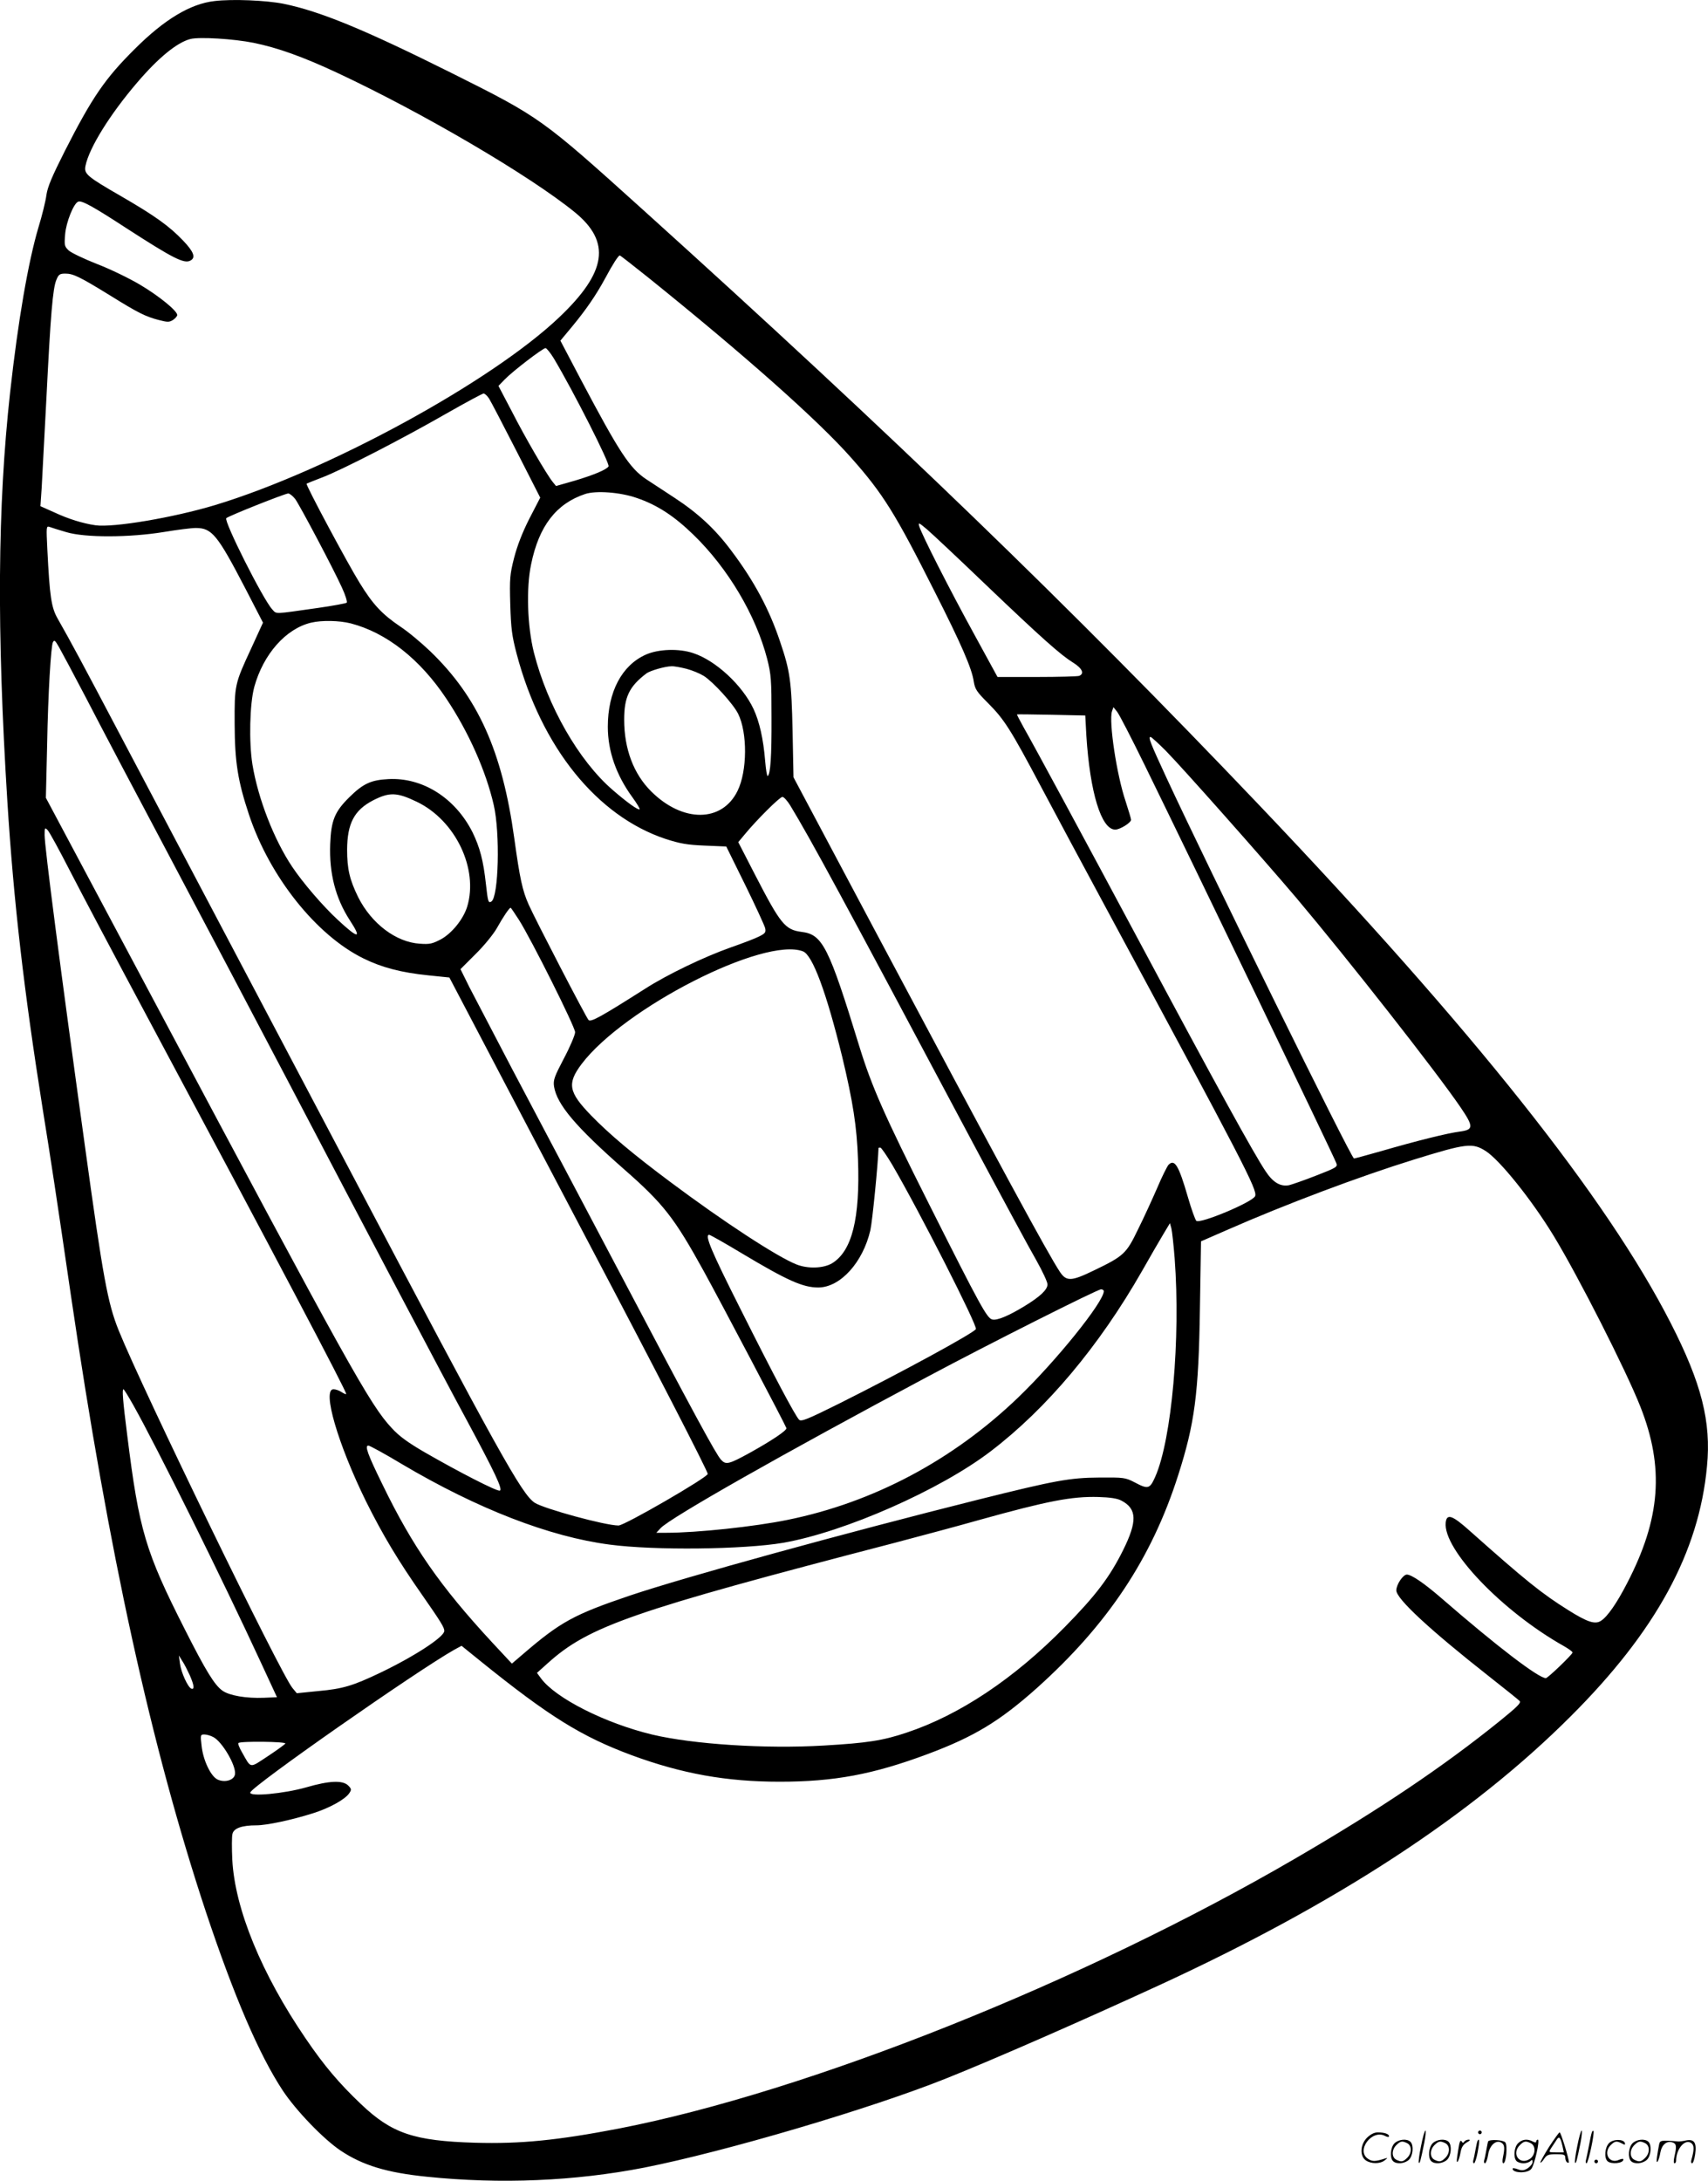 <svg version="1.0" xmlns="http://www.w3.org/2000/svg"
  viewBox="0 0 940.113 1200.213"
 preserveAspectRatio="xMidYMid meet">
<g transform="translate(-0.448,1200.585) scale(0.1,-0.1)"
fill="#000000" stroke="none">
<path d="M1185 12000 c-133 -15 -276 -101 -440 -265 -162 -161 -233 -264 -384
-561 -70 -139 -94 -195 -101 -241 -4 -33 -24 -114 -44 -179 -56 -189 -112
-511 -156 -909 -69 -628 -74 -1303 -15 -2250 35 -556 91 -1040 195 -1696 45
-279 76 -483 155 -1024 208 -1418 441 -2481 744 -3395 154 -461 291 -781 422
-980 73 -110 224 -267 318 -330 121 -81 255 -122 475 -144 406 -42 816 -24
1196 50 445 88 1249 325 1665 492 263 105 751 319 1170 512 977 450 1719 934
2265 1480 469 468 706 903 750 1375 24 246 -30 458 -200 790 -353 690 -1084
1609 -2265 2850 -1033 1085 -2025 2043 -3390 3275 -560 505 -565 509 -1055
754 -481 240 -724 340 -925 381 -95 19 -282 27 -380 15z m216 -230 c132 -27
272 -77 462 -166 468 -219 1058 -565 1305 -766 201 -164 176 -330 -85 -578
-373 -355 -1271 -845 -1895 -1034 -229 -69 -560 -125 -658 -111 -69 10 -148
34 -229 72 l-74 33 7 103 c3 56 15 278 26 492 23 460 35 605 55 651 12 30 19
34 50 34 43 0 81 -19 245 -120 156 -97 195 -116 267 -135 50 -13 59 -13 80 0
13 9 23 21 23 27 0 23 -99 104 -205 167 -59 35 -166 87 -237 114 -71 28 -140
61 -155 74 -24 23 -25 29 -20 89 5 66 47 171 72 180 19 8 81 -26 265 -146 257
-166 319 -198 353 -178 30 16 18 48 -40 109 -76 80 -157 138 -342 245 -189
109 -205 123 -196 167 20 99 135 284 285 459 117 137 219 220 292 239 49 13
240 1 349 -21z m2172 -1292 c529 -426 933 -784 1116 -991 176 -198 244 -308
460 -737 147 -290 205 -424 215 -494 7 -43 16 -57 78 -119 90 -90 125 -145
293 -462 76 -143 230 -431 343 -640 778 -1443 848 -1578 835 -1612 -13 -33
-305 -155 -324 -136 -6 6 -27 64 -46 130 -51 176 -73 212 -107 178 -7 -8 -36
-65 -62 -127 -27 -62 -74 -165 -106 -229 -64 -133 -78 -146 -242 -225 -124
-60 -151 -62 -187 -9 -65 97 -335 595 -1022 1886 l-445 837 -5 253 c-6 274
-13 330 -69 494 -59 177 -143 334 -269 501 -88 118 -182 205 -310 289 -57 37
-128 84 -157 103 -91 60 -149 149 -361 550 l-112 213 64 77 c77 93 132 173
183 267 40 75 72 125 80 125 3 0 73 -55 157 -122z m-520 -445 c108 -181 310
-580 301 -594 -11 -18 -81 -47 -184 -78 l-105 -30 -18 22 c-34 42 -151 243
-224 386 l-75 143 34 35 c42 44 209 172 225 173 6 0 27 -26 46 -57z m-357
-220 c10 -16 77 -144 150 -287 l132 -259 -60 -116 c-39 -77 -67 -150 -84 -216
-23 -91 -25 -113 -21 -255 4 -132 9 -173 35 -272 136 -515 443 -895 822 -1020
78 -25 116 -32 214 -36 l118 -5 104 -211 c57 -116 106 -223 110 -238 5 -23 1
-29 -33 -46 -21 -11 -92 -38 -158 -61 -144 -51 -347 -148 -470 -227 -241 -153
-298 -185 -311 -172 -14 15 -291 549 -329 634 -35 78 -49 143 -80 367 -66 478
-199 775 -463 1029 -48 46 -122 108 -165 136 -100 68 -150 121 -223 240 -62
99 -299 541 -292 546 1 1 41 17 88 35 111 43 434 209 680 350 107 61 200 111
206 111 7 0 20 -12 30 -27z m814 -548 c111 -38 204 -98 311 -202 191 -185 344
-444 406 -683 22 -87 24 -115 24 -321 1 -221 -6 -314 -21 -324 -4 -2 -10 35
-14 83 -10 121 -31 215 -64 286 -61 130 -207 266 -331 307 -79 27 -192 23
-262 -8 -132 -59 -209 -205 -209 -397 0 -134 46 -266 136 -389 24 -33 42 -63
39 -65 -7 -7 -71 39 -148 106 -187 161 -359 462 -434 757 -36 145 -43 354 -15
486 43 210 138 333 297 386 60 20 194 10 285 -22z m-1881 -5 c26 -36 210 -383
258 -489 19 -41 30 -78 26 -82 -4 -4 -75 -17 -158 -29 -247 -35 -227 -35 -252
-8 -51 55 -268 487 -253 502 12 12 321 135 341 136 8 0 25 -14 38 -30z m3796
-467 c315 -301 418 -392 486 -434 50 -31 64 -61 33 -73 -9 -3 -113 -6 -232 -6
l-217 0 -130 238 c-135 246 -289 549 -301 592 -6 22 -2 20 42 -17 27 -23 171
-158 319 -300z m-5055 284 c104 -31 347 -30 537 1 72 12 151 22 175 22 89 0
119 -37 273 -333 l97 -188 -65 -142 c-91 -196 -92 -201 -91 -417 1 -208 17
-311 79 -498 114 -342 371 -664 630 -791 101 -50 209 -78 356 -93 l117 -12
223 -425 c122 -234 371 -707 552 -1051 344 -652 647 -1240 647 -1256 0 -19
-458 -284 -491 -284 -73 0 -409 92 -461 125 -72 47 -197 273 -1023 1840 -403
764 -564 1069 -1248 2365 -226 429 -279 527 -355 661 -35 61 -44 121 -57 383
-6 122 -6 128 12 122 10 -4 52 -17 93 -29z m1565 -502 c196 -51 381 -196 526
-414 122 -182 218 -398 261 -585 36 -156 27 -507 -13 -532 -17 -10 -19 -1 -30
97 -14 128 -33 201 -74 285 -95 188 -274 302 -463 292 -96 -5 -139 -25 -215
-100 -81 -80 -100 -128 -105 -258 -6 -161 29 -297 108 -419 68 -104 48 -104
-67 3 -81 75 -192 204 -250 291 -100 149 -188 375 -219 563 -20 125 -15 334
10 427 50 181 174 321 313 354 60 14 154 12 218 -4z m-1605 -132 c12 -21 79
-146 148 -278 68 -132 285 -544 482 -915 196 -371 480 -909 630 -1195 430
-821 863 -1643 978 -1855 163 -303 206 -394 187 -398 -17 -4 -222 101 -413
211 -91 53 -140 88 -181 133 -120 128 -237 338 -1326 2384 l-578 1085 7 295
c5 279 21 543 32 562 8 13 11 11 34 -29z m3453 -118 c31 -8 74 -26 95 -39 52
-33 162 -154 189 -208 52 -104 51 -316 -3 -425 -85 -174 -301 -176 -475 -3
-97 96 -149 234 -149 395 0 125 28 183 123 255 21 15 100 38 137 39 14 1 51
-6 83 -14z m2522 -530 c275 -561 1034 -2137 1055 -2191 8 -20 0 -25 -111 -68
-66 -26 -133 -49 -149 -53 -47 -9 -88 14 -129 76 -63 93 -273 475 -696 1266
-297 555 -577 1074 -637 1179 -21 38 -37 69 -36 70 2 1 87 0 189 -2 l187 -4 6
-111 c20 -313 82 -517 159 -517 26 0 87 38 87 54 0 7 -14 52 -30 102 -49 144
-93 437 -75 495 l8 23 20 -25 c11 -13 79 -145 152 -294z m117 78 c95 -97 525
-582 717 -808 284 -337 771 -957 905 -1154 72 -106 72 -123 -5 -133 -64 -8
-231 -49 -434 -108 -77 -22 -144 -40 -148 -40 -15 0 -806 1608 -1032 2095 -88
190 -102 225 -88 225 5 0 43 -35 85 -77z m-4123 -280 c212 -102 340 -368 277
-577 -21 -68 -83 -146 -145 -180 -46 -24 -61 -28 -115 -24 -132 8 -267 111
-340 256 -47 96 -61 155 -61 262 1 144 39 217 143 271 90 46 131 45 241 -8z
m2055 -20 c114 -188 280 -494 1003 -1853 160 -300 318 -593 352 -651 33 -59
61 -118 61 -132 0 -29 -40 -67 -127 -120 -87 -53 -151 -80 -177 -73 -29 7 -64
70 -351 641 -243 483 -312 640 -380 860 -169 551 -203 618 -318 632 -92 12
-116 42 -259 319 l-90 175 35 42 c64 78 193 207 208 207 8 0 27 -21 43 -47z
m-3965 -359 c59 -115 249 -474 423 -799 720 -1346 1098 -2063 1098 -2081 0 -3
-11 1 -25 10 -13 9 -33 16 -45 16 -64 0 24 -302 180 -619 91 -182 174 -322
310 -516 101 -145 120 -176 120 -195 0 -33 -164 -140 -354 -231 -149 -71 -205
-88 -339 -100 l-119 -12 -24 29 c-65 78 -822 1636 -956 1967 -61 152 -86 288
-187 1022 -135 974 -221 1641 -221 1705 0 40 1 43 16 28 9 -8 64 -109 123
-224z m2472 -271 c69 -109 309 -589 309 -618 0 -14 -27 -79 -61 -143 -54 -103
-60 -120 -55 -156 16 -99 119 -221 384 -454 218 -191 278 -268 440 -562 97
-176 452 -851 455 -864 3 -13 -83 -70 -200 -135 -118 -65 -133 -68 -160 -39
-29 33 -138 233 -578 1068 -214 404 -471 893 -573 1085 -101 193 -206 394
-234 448 l-49 99 83 83 c46 45 99 110 118 144 34 61 68 111 75 111 2 0 22 -30
46 -67z m1563 -173 c53 -20 129 -226 216 -580 59 -246 81 -386 87 -565 12
-326 -33 -505 -143 -572 -48 -28 -133 -31 -196 -6 -106 42 -400 234 -693 453
-209 156 -336 263 -438 368 -123 127 -132 174 -52 281 233 309 1005 703 1219
621z m3758 -1099 c77 -49 253 -268 373 -465 136 -223 399 -741 478 -941 133
-336 112 -617 -73 -973 -56 -109 -108 -184 -143 -206 -32 -22 -75 -8 -180 58
-147 92 -234 162 -542 436 -97 87 -127 97 -133 47 -17 -147 311 -490 651 -681
26 -15 47 -30 47 -35 0 -10 -136 -141 -147 -141 -41 1 -266 172 -578 443 -94
81 -162 127 -187 127 -21 0 -58 -55 -58 -87 0 -46 183 -216 515 -477 83 -65
156 -124 163 -131 11 -10 -10 -31 -110 -112 -310 -250 -654 -482 -1125 -756
-1166 -679 -2680 -1283 -3723 -1486 -339 -65 -540 -85 -790 -78 -337 10 -459
51 -629 213 -121 115 -203 212 -303 359 -244 357 -391 715 -405 986 -3 64 -3
128 1 142 7 31 52 47 131 47 59 0 197 30 311 66 90 28 179 77 201 111 13 19
12 24 -6 42 -30 30 -104 27 -231 -10 -123 -35 -316 -53 -308 -28 12 37 918
670 1124 786 l39 21 105 -85 c377 -304 554 -414 831 -517 277 -102 521 -146
815 -146 299 0 514 40 814 152 255 95 397 181 601 363 390 350 632 713 778
1171 91 284 113 446 120 918 l6 370 142 62 c323 142 730 295 1030 388 291 90
322 93 395 47z m-3268 -73 c150 -256 472 -890 462 -907 -14 -23 -413 -240
-755 -411 -173 -86 -206 -99 -218 -88 -22 23 -134 233 -323 610 -162 321 -198
408 -172 408 5 0 85 -45 178 -101 254 -152 338 -189 423 -189 121 1 245 138
286 315 11 48 42 362 45 453 0 1 4 2 10 2 5 0 34 -42 64 -92z m1556 -518 c33
-441 -16 -996 -107 -1202 -30 -67 -39 -70 -114 -30 -51 26 -59 27 -194 26
-162 -1 -243 -16 -660 -120 -751 -188 -1615 -426 -1922 -529 -310 -105 -383
-145 -589 -322 l-62 -53 -109 117 c-285 308 -437 526 -603 868 -83 169 -99
215 -78 215 7 0 90 -45 183 -101 417 -247 814 -401 1145 -444 247 -33 739 -27
956 10 337 59 864 291 1142 504 308 235 596 578 832 991 45 80 99 172 118 204
l36 60 8 -29 c4 -16 12 -90 18 -165z m-390 -180 c0 -59 -261 -383 -471 -585
-359 -345 -797 -578 -1270 -674 -180 -37 -498 -71 -668 -71 l-54 0 24 26 c54
57 666 405 1469 833 331 177 935 481 955 481 8 0 15 -5 15 -10z m-5342 -627
c129 -229 493 -963 703 -1418 l88 -190 -72 -3 c-97 -4 -190 12 -228 39 -44 31
-92 110 -207 337 -217 428 -252 545 -317 1067 -25 196 -29 255 -21 255 3 0 27
-39 54 -87z m5439 -526 c86 -45 88 -114 9 -273 -74 -149 -151 -250 -320 -422
-280 -285 -580 -485 -872 -582 -131 -44 -217 -57 -456 -71 -322 -19 -717 7
-942 60 -259 62 -533 200 -614 310 l-22 30 58 52 c227 205 462 287 1912 664
140 37 350 93 466 126 374 104 507 130 654 126 66 -2 105 -8 127 -20z m-5128
-961 c24 -55 27 -80 9 -74 -19 7 -56 87 -63 138 l-6 45 19 -31 c11 -16 29 -52
41 -78z m129 -340 c49 -25 126 -156 120 -204 -4 -33 -55 -49 -96 -30 -38 18
-80 108 -88 186 -7 59 -6 62 15 62 12 0 34 -6 49 -14z m397 -36 c-3 -5 -47
-37 -97 -70 -102 -67 -90 -69 -141 21 -15 25 -24 49 -20 52 11 11 265 8 258
-3z M7826 194 c-10 -47 -15 -88 -12 -91 5 -6 9 7 30 110 7 37 10 67 6 67 -4 0
-15 -39 -24 -86z M8140 270 c0 -5 5 -10 10 -10 6 0 10 5 10 10 0 6 -4 10 -10
10 -5 0 -10 -4 -10 -10z M8686 194 c-10 -47 -15 -88 -12 -91 5 -6 9 7 30 110
7 37 10 67 6 67 -4 0 -15 -39 -24 -86z M8766 269 c-3 -8 -10 -41 -16 -74 -6
-33 -14 -68 -16 -77 -3 -10 -1 -18 3 -18 10 0 46 171 38 178 -2 3 -7 -1 -9 -9z
M7529 241 c-38 -38 -41 -101 -7 -125 29 -20 79 -20 104 0 18 14 18 15 1 10
-53 -17 -69 -17 -92 -2 -69 45 21 166 94 126 12 -6 21 -7 21 -1 0 12 -25 21
-62 21 -19 0 -39 -10 -59 -29z M8530 189 c-28 -45 -49 -83 -47 -85 2 -3 12 7
21 21 14 21 24 25 66 25 43 0 50 -3 50 -19 0 -11 5 -23 10 -26 6 -3 10 -3 10
1 0 20 -44 164 -51 164 -4 0 -30 -37 -59 -81z m75 4 l7 -33 -42 0 c-42 0 -42
0 -28 23 8 12 21 32 29 44 15 25 22 18 34 -34z M7680 210 c-22 -22 -27 -79 -8
-98 19 -19 66 -14 88 8 22 22 27 79 8 98 -19 19 -66 14 -88 -8z m71 0 c25 -14
25 -54 -1 -80 -23 -23 -33 -24 -61 -10 -25 14 -25 54 1 80 23 23 33 24 61 10z
M7890 210 c-22 -22 -27 -79 -8 -98 19 -19 66 -14 88 8 22 22 27 79 8 98 -19
19 -66 14 -88 -8z m71 0 c25 -14 25 -54 -1 -80 -23 -23 -33 -24 -61 -10 -25
14 -25 54 1 80 23 23 33 24 61 10z M8036 204 c-3 -16 -8 -47 -11 -69 -8 -51
10 -26 19 27 5 27 15 42 34 53 18 10 22 14 10 15 -9 0 -20 -5 -24 -11 -5 -8
-9 -8 -14 1 -5 8 -10 3 -14 -16z M8137 223 c-2 -4 -7 -26 -11 -48 -4 -22 -9
-48 -12 -57 -3 -10 -1 -18 4 -18 4 0 14 28 20 62 11 58 10 81 -1 61z M8195
220 c-1 -3 -5 -23 -9 -45 -4 -22 -9 -48 -12 -57 -3 -10 -1 -18 4 -18 5 0 13
20 17 45 7 53 44 87 74 68 17 -11 19 -28 8 -80 -4 -18 -3 -33 2 -33 16 0 24
99 11 115 -12 14 -87 18 -95 5z M8360 210 c-22 -22 -27 -79 -8 -98 7 -7 24
-12 38 -12 14 0 31 5 38 12 9 9 12 8 12 -5 0 -9 -12 -24 -26 -34 -21 -13 -32
-15 -55 -6 -16 6 -29 8 -29 3 0 -24 81 -27 102 -2 18 19 50 162 37 162 -5 0
-9 -5 -9 -10 0 -7 -6 -7 -19 0 -30 16 -59 12 -81 -10z m71 0 c29 -16 25 -65
-6 -86 -56 -37 -103 28 -55 76 23 23 33 24 61 10z M8861 211 c-23 -23 -28 -80
-9 -99 19 -19 88 -13 88 9 0 5 -11 4 -24 -2 -54 -25 -89 38 -46 81 23 23 33
24 62 9 16 -9 19 -8 16 3 -8 22 -64 22 -87 -1z M8990 210 c-22 -22 -27 -79 -8
-98 19 -19 66 -14 88 8 22 22 27 79 8 98 -19 19 -66 14 -88 -8z m71 0 c25 -14
25 -54 -1 -80 -23 -23 -33 -24 -61 -10 -25 14 -25 54 1 80 23 23 33 24 61 10z
M9136 201 c-3 -14 -8 -44 -11 -66 -8 -51 10 -26 19 27 8 41 35 63 66 53 22 -7
24 -21 11 -77 -5 -22 -5 -38 0 -38 5 0 9 6 9 13 0 68 51 125 85 97 15 -13 15
-35 -1 -92 -3 -10 -1 -18 4 -18 6 0 13 23 17 50 9 63 -5 84 -49 76 -17 -4 -35
-6 -41 -6 -101 8 -104 7 -109 -19z M8780 110 c0 -5 5 -10 10 -10 6 0 10 5 10
10 0 6 -4 10 -10 10 -5 0 -10 -4 -10 -10z"/>
</g>
</svg>
